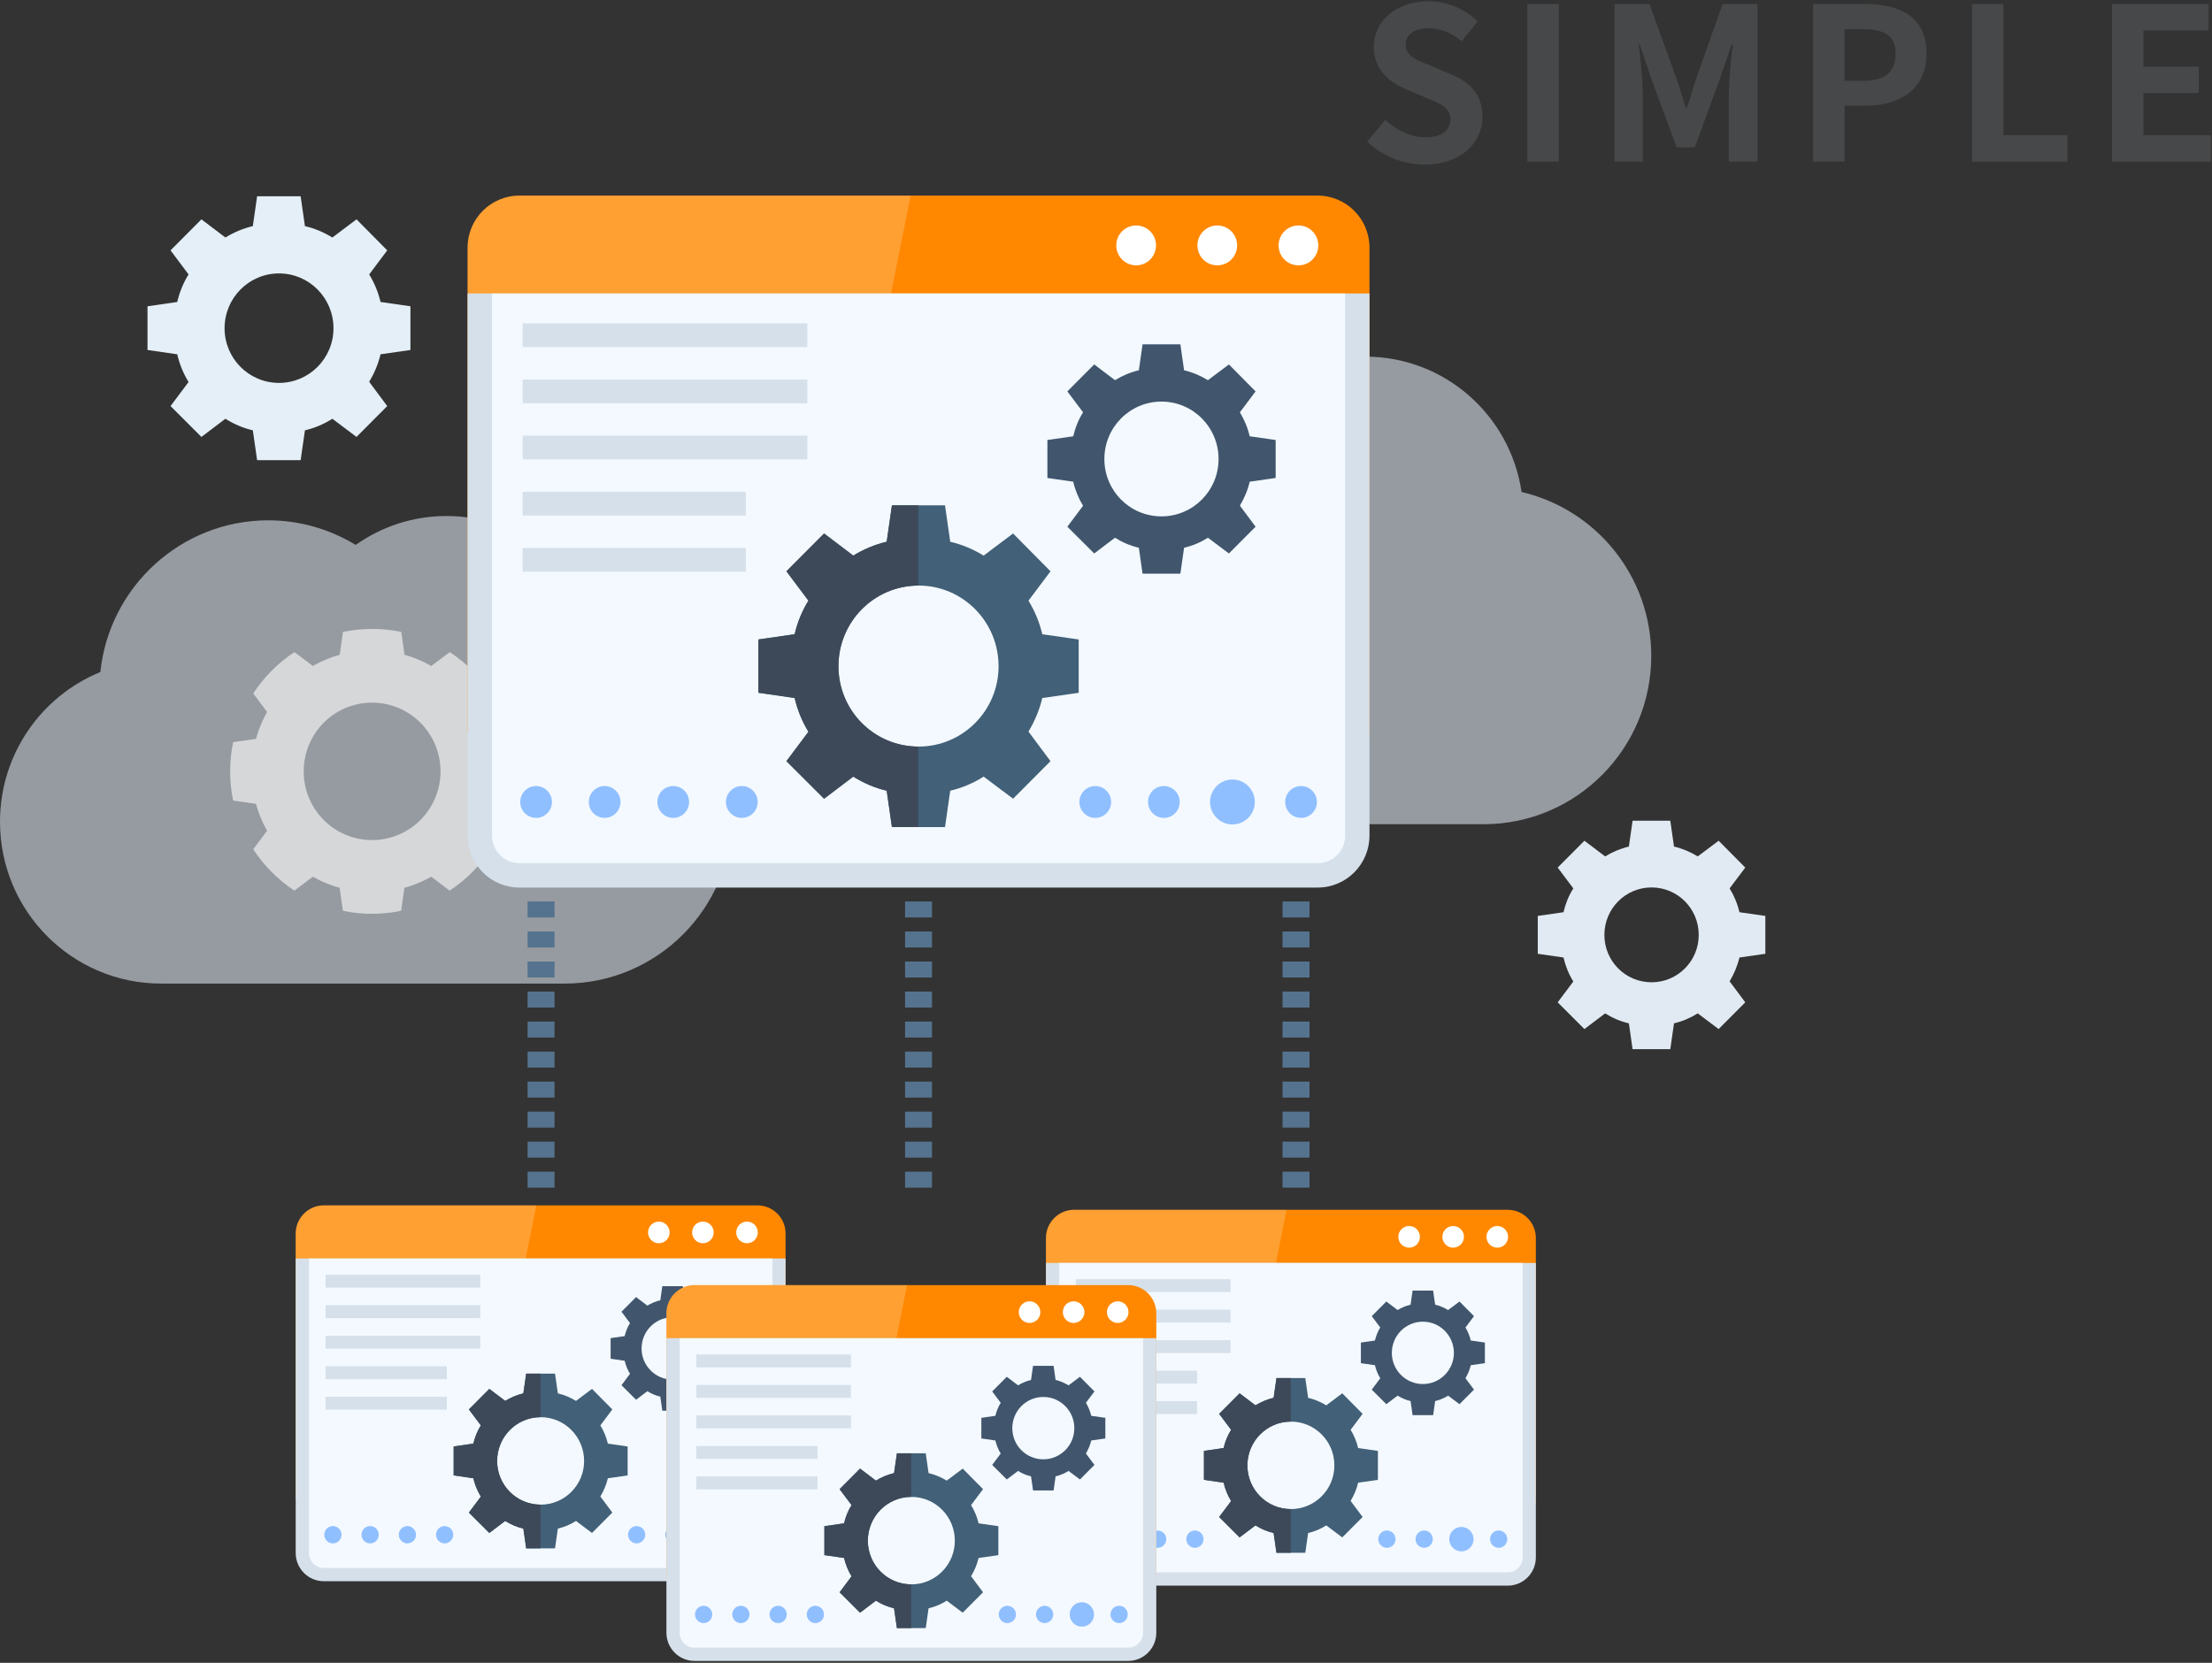<svg width="520" height="391" viewBox="0 0 520 391" fill="none" xmlns="http://www.w3.org/2000/svg">
<rect x="0" y="0" width="520" height="391" fill="#333333" stroke="none"/>
<path d="M334.901 38.7C329.951 38.7 325.001 36.75 321.401 33.3L325.651 28.2C328.301 30.65 331.801 32.3 335.051 32.3C338.901 32.3 340.951 30.65 340.951 28.05C340.951 25.3 338.701 24.45 335.401 23.05L330.451 20.95C326.701 19.4 322.951 16.4 322.951 11C322.951 4.95 328.251 0.3 335.751 0.3C340.051 0.3 344.351 2 347.351 5.05L343.601 9.7C341.251 7.75 338.801 6.65 335.751 6.65C332.501 6.65 330.451 8.1 330.451 10.55C330.451 13.2 333.051 14.15 336.201 15.4L341.051 17.45C345.551 19.3 348.501 22.15 348.501 27.5C348.501 33.55 343.451 38.7 334.901 38.7Z" fill="#969BA1" fill-opacity="0.2"/>
<path d="M359.052 38V0.95H366.452V38H359.052Z" fill="#969BA1" fill-opacity="0.2"/>
<path d="M379.556 38V0.95H387.756L394.056 18.3C394.856 20.6 395.556 23.05 396.306 25.4H396.556C397.356 23.05 398.006 20.6 398.806 18.3L404.956 0.95H413.156V38H406.406V22.55C406.406 19.05 406.956 13.9 407.356 10.4H407.106L404.106 19.1L398.406 34.65H394.156L388.406 19.1L385.456 10.4H385.256C385.606 13.9 386.206 19.05 386.206 22.55V38H379.556Z" fill="#969BA1" fill-opacity="0.2"/>
<path d="M426.232 38V0.95H438.382C446.582 0.95 452.882 3.85 452.882 12.6C452.882 21.05 446.532 24.85 438.582 24.85H433.632V38H426.232ZM433.632 19H438.082C443.182 19 445.632 16.85 445.632 12.6C445.632 8.3 442.932 6.85 437.832 6.85H433.632V19Z" fill="#969BA1" fill-opacity="0.2"/>
<path d="M463.581 38V0.95H470.981V31.8H486.031V38H463.581Z" fill="#969BA1" fill-opacity="0.2"/>
<path d="M496.488 38V0.95H519.188V7.15H503.888V15.7H516.888V21.9H503.888V31.8H519.738V38H496.488Z" fill="#969BA1" fill-opacity="0.2"/>
<g clip-path="url(#clip0_6934_668)">
<path d="M23.587 158.023C25.686 137.968 42.561 122.351 63.081 122.351C70.607 122.351 77.609 124.487 83.616 128.134C89.651 123.863 97.011 121.338 104.951 121.338C123.608 121.338 139.019 135.166 141.657 153.169C159.126 157.232 172.148 172.918 172.148 191.698C172.148 213.556 154.5 231.281 132.736 231.281H37.879C16.958 231.281 0 214.249 0 193.237C0 177.315 9.749 163.681 23.587 158.023Z" fill="#969BA1"/>
<path opacity="0.6" d="M120.142 188.258C120.597 186.039 120.846 183.737 120.846 181.393C120.846 179.049 120.597 176.733 120.142 174.513L114.783 173.751C114.162 171.504 113.292 169.396 112.173 167.426L115.419 163.071C112.892 159.188 109.591 155.873 105.724 153.335L101.388 156.594C99.427 155.471 97.315 154.583 95.091 153.959L94.332 148.592C92.122 148.12 89.83 147.884 87.482 147.884C85.135 147.884 82.829 148.134 80.619 148.592L79.859 153.959C77.636 154.583 75.523 155.457 73.549 156.594L69.213 153.335C65.36 155.873 62.059 159.188 59.532 163.057L62.777 167.412C61.672 169.382 60.803 171.49 60.167 173.737L54.809 174.5C54.34 176.719 54.105 179.021 54.105 181.379C54.105 183.737 54.34 186.039 54.809 188.244L60.167 189.021C60.789 191.254 61.659 193.376 62.791 195.331L59.532 199.7C62.059 203.57 65.36 206.884 69.213 209.423L73.549 206.149C75.51 207.273 77.622 208.16 79.846 208.771L80.605 214.166C82.815 214.637 85.107 214.873 87.455 214.873C89.802 214.873 92.095 214.624 94.304 214.166L95.064 208.771C97.287 208.16 99.4 207.273 101.361 206.149L105.697 209.423C109.55 206.884 112.864 203.57 115.377 199.7L112.118 195.345C113.251 193.362 114.121 191.254 114.742 189.021L120.1 188.244L120.142 188.258ZM87.469 197.537C78.575 197.537 71.394 190.311 71.394 181.379C71.394 172.447 78.575 165.221 87.469 165.221C96.362 165.221 103.556 172.461 103.556 181.379C103.556 190.297 96.362 197.537 87.469 197.537Z" fill="white"/>
<path d="M239.621 120.548C241.72 100.493 258.595 84.876 279.115 84.876C286.641 84.876 293.643 87.012 299.65 90.659C305.685 86.388 313.045 83.863 320.985 83.863C339.642 83.863 355.053 97.691 357.691 115.693C375.16 119.757 388.182 135.443 388.182 154.222C388.182 176.081 370.534 193.806 348.77 193.806H253.927C233.006 193.806 216.048 176.774 216.048 155.762C216.048 139.84 225.797 126.206 239.634 120.548H239.621Z" fill="#969BA1"/>
<path d="M76.121 283.434H178.067C181.712 283.434 184.675 286.41 184.675 290.071V351.409C184.675 355.771 181.15 359.319 176.799 359.319H77.389C73.046 359.319 69.513 355.779 69.513 351.409V290.071C69.513 286.41 72.476 283.434 76.121 283.434Z" fill="#FF8800"/>
<path opacity="0.2" d="M126.085 283.434H76.121C72.476 283.434 69.513 286.402 69.513 290.071V351.409C69.513 355.779 73.038 359.319 77.389 359.319H110.881L126.085 283.434Z" fill="white"/>
<path d="M69.513 295.925H184.675V365.173C184.675 368.834 181.712 371.81 178.067 371.81H76.121C72.476 371.81 69.513 368.834 69.513 365.173V295.925Z" fill="#D6E0EA"/>
<path d="M181.569 295.932V365.18C181.569 367.117 180.002 368.691 178.074 368.691H76.128C74.2 368.691 72.633 367.117 72.633 365.18V295.932H181.569Z" fill="#F3F9FF"/>
<path d="M147.545 346.927V340.124L142.895 339.453C142.542 337.917 141.927 336.478 141.132 335.167L143.945 331.415L139.167 326.586L135.409 329.411C134.103 328.613 132.671 328.002 131.141 327.641L130.473 322.993H123.7L123.032 327.641C121.502 328.002 120.069 328.613 118.764 329.411L115.036 326.586L110.228 331.415L113.041 335.167C112.223 336.478 111.638 337.917 111.278 339.453L106.65 340.124V346.927L111.278 347.597C111.638 349.134 112.223 350.573 113.041 351.914L110.228 355.666L115.036 360.465L118.764 357.639C120.069 358.461 121.502 359.078 123.032 359.44L123.7 364.088H130.473L131.141 359.44C132.671 359.078 134.103 358.468 135.409 357.639L139.167 360.465L143.945 355.666L141.132 351.891C141.927 350.558 142.542 349.119 142.895 347.605L147.545 346.934V346.927ZM127.09 353.805C121.419 353.805 116.866 349.209 116.866 343.537C116.866 337.864 121.419 333.238 127.09 333.238C132.761 333.238 137.314 337.864 137.314 343.537C137.314 349.209 132.738 353.805 127.09 353.805Z" fill="#426077"/>
<path d="M127.06 353.805C121.405 353.79 116.866 349.202 116.866 343.537C116.866 337.871 121.405 333.261 127.06 333.238V322.993H123.692L123.025 327.641C121.495 328.002 120.062 328.613 118.757 329.411L115.029 326.586L110.221 331.415L113.033 335.167C112.216 336.478 111.631 337.917 111.271 339.453L106.643 340.124V346.927L111.271 347.597C111.631 349.142 112.216 350.573 113.033 351.914L110.221 355.666L115.029 360.465L118.757 357.639C120.062 358.461 121.495 359.078 123.025 359.44L123.692 364.088H127.06V353.812V353.805Z" fill="#3D4959"/>
<path d="M172.696 319.497V314.646L169.381 314.171C169.126 313.071 168.691 312.046 168.128 311.112L170.131 308.438L166.725 304.995L164.048 307.007C163.117 306.442 162.097 305.997 161.002 305.741L160.53 302.426H155.699L155.226 305.741C154.131 305.997 153.111 306.434 152.181 307.007L149.526 304.995L146.098 308.438L148.1 311.112C147.515 312.046 147.103 313.071 146.848 314.171L143.547 314.646V319.497L146.848 319.972C147.103 321.072 147.523 322.096 148.1 323.045L146.098 325.72L149.526 329.14L152.181 327.129C153.111 327.716 154.131 328.153 155.226 328.409L155.699 331.724H160.53L161.002 328.409C162.097 328.153 163.117 327.716 164.048 327.129L166.725 329.14L170.131 325.72L168.128 323.03C168.691 322.081 169.133 321.057 169.381 319.972L172.696 319.497ZM158.114 324.401C154.071 324.401 150.823 321.124 150.823 317.079C150.823 313.033 154.071 309.741 158.114 309.741C162.157 309.741 165.405 313.033 165.405 317.079C165.405 321.124 162.142 324.401 158.114 324.401Z" fill="#41566D"/>
<path d="M112.898 299.744H76.534V302.78H112.898V299.744Z" fill="#D6E0EA"/>
<path d="M112.898 306.916H76.534V309.952H112.898V306.916Z" fill="#D6E0EA"/>
<path d="M112.898 314.088H76.534V317.124H112.898V314.088Z" fill="#D6E0EA"/>
<path d="M105.037 321.26H76.534V324.296H105.037V321.26Z" fill="#D6E0EA"/>
<path d="M105.037 328.432H76.534V331.468H105.037V328.432Z" fill="#D6E0EA"/>
<path d="M157.417 289.792C157.417 291.201 156.284 292.339 154.882 292.339C153.479 292.339 152.346 291.201 152.346 289.792C152.346 288.384 153.479 287.246 154.882 287.246C156.284 287.246 157.417 288.384 157.417 289.792Z" fill="white"/>
<path d="M167.775 289.792C167.775 291.201 166.643 292.339 165.24 292.339C163.837 292.339 162.705 291.201 162.705 289.792C162.705 288.384 163.837 287.246 165.24 287.246C166.643 287.246 167.775 288.384 167.775 289.792Z" fill="white"/>
<path d="M178.142 289.792C178.142 291.201 177.009 292.339 175.607 292.339C174.204 292.339 173.071 291.201 173.071 289.792C173.071 288.384 174.204 287.246 175.607 287.246C177.009 287.246 178.142 288.384 178.142 289.792Z" fill="white"/>
<path d="M151.686 360.879C151.686 362.001 150.778 362.913 149.661 362.913C148.543 362.913 147.635 362.001 147.635 360.879C147.635 359.756 148.543 358.845 149.661 358.845C150.778 358.845 151.686 359.756 151.686 360.879Z" fill="#2E86FF" fill-opacity="0.5"/>
<path d="M160.447 360.879C160.447 362.001 159.539 362.913 158.422 362.913C157.304 362.913 156.396 362.001 156.396 360.879C156.396 359.756 157.304 358.845 158.422 358.845C159.539 358.845 160.447 359.756 160.447 360.879Z" fill="#2E86FF" fill-opacity="0.5"/>
<path d="M170.033 360.879C170.033 362.468 168.75 363.749 167.175 363.749C165.6 363.749 164.317 362.461 164.317 360.879C164.317 359.297 165.6 358.009 167.175 358.009C168.75 358.009 170.033 359.297 170.033 360.879Z" fill="#2E86FF" fill-opacity="0.5"/>
<path d="M177.962 360.879C177.962 362.001 177.054 362.913 175.936 362.913C174.819 362.913 173.911 362.001 173.911 360.879C173.911 359.756 174.819 358.845 175.936 358.845C177.054 358.845 177.962 359.756 177.962 360.879Z" fill="#2E86FF" fill-opacity="0.5"/>
<path d="M80.284 360.879C80.284 362.001 79.376 362.913 78.259 362.913C77.141 362.913 76.233 362.001 76.233 360.879C76.233 359.756 77.141 358.845 78.259 358.845C79.376 358.845 80.284 359.756 80.284 360.879Z" fill="#2E86FF" fill-opacity="0.5"/>
<path d="M89.038 360.879C89.038 362.001 88.13 362.913 87.013 362.913C85.895 362.913 84.987 362.001 84.987 360.879C84.987 359.756 85.895 358.845 87.013 358.845C88.13 358.845 89.038 359.756 89.038 360.879Z" fill="#2E86FF" fill-opacity="0.5"/>
<path d="M97.799 360.879C97.799 362.001 96.891 362.913 95.774 362.913C94.656 362.913 93.749 362.001 93.749 360.879C93.749 359.756 94.656 358.845 95.774 358.845C96.891 358.845 97.799 359.756 97.799 360.879Z" fill="#2E86FF" fill-opacity="0.5"/>
<path d="M106.552 360.879C106.552 362.001 105.645 362.913 104.527 362.913C103.41 362.913 102.502 362.001 102.502 360.879C102.502 359.756 103.41 358.845 104.527 358.845C105.645 358.845 106.552 359.756 106.552 360.879Z" fill="#2E86FF" fill-opacity="0.5"/>
<path d="M122.089 46H309.772C316.484 46 321.939 51.478 321.939 58.219V171.143C321.939 179.173 315.448 185.706 307.439 185.706H124.423C116.427 185.706 109.923 179.187 109.923 171.143V58.219C109.923 51.478 115.378 46 122.089 46Z" fill="#FF8800"/>
<path opacity="0.2" d="M214.073 46H122.089C115.378 46 109.923 51.465 109.923 58.219V171.143C109.923 179.187 116.413 185.706 124.423 185.706H186.082L214.073 46Z" fill="white"/>
<path d="M109.923 68.995H321.939V196.482C321.939 203.223 316.484 208.701 309.772 208.701H122.089C115.378 208.701 109.923 203.223 109.923 196.482V68.995Z" fill="#D6E0EA"/>
<path d="M316.222 69.009V196.496C316.222 200.061 313.336 202.959 309.787 202.959H122.103C118.554 202.959 115.668 200.061 115.668 196.496V69.009L316.222 69.009Z" fill="#F3F9FF"/>
<path d="M253.582 162.891V150.367L245.02 149.132C244.371 146.303 243.239 143.654 241.775 141.241L246.953 134.334L238.157 125.444L231.238 130.645C228.835 129.174 226.198 128.051 223.381 127.385L222.152 118.828H209.682L208.453 127.385C205.636 128.051 202.998 129.174 200.595 130.645L193.732 125.444L184.88 134.334L190.059 141.241C188.553 143.654 187.476 146.303 186.813 149.132L178.293 150.367V162.891L186.813 164.125C187.476 166.955 188.553 169.604 190.059 172.072L184.88 178.979L193.732 187.814L200.595 182.613C202.998 184.125 205.636 185.262 208.453 185.928L209.682 194.485H222.152L223.381 185.928C226.198 185.262 228.835 184.139 231.238 182.613L238.157 187.814L246.953 178.979L241.775 172.031C243.239 169.576 244.371 166.927 245.02 164.139L253.582 162.905V162.891ZM215.924 175.554C205.484 175.554 197.101 167.093 197.101 156.65C197.101 146.206 205.484 137.69 215.924 137.69C226.363 137.69 234.746 146.206 234.746 156.65C234.746 167.093 226.322 175.554 215.924 175.554Z" fill="#426077"/>
<path d="M215.868 175.554C205.456 175.526 197.101 167.079 197.101 156.65C197.101 146.22 205.456 137.732 215.868 137.69V118.828H209.668L208.439 127.385C205.622 128.051 202.984 129.174 200.581 130.645L193.718 125.444L184.866 134.334L190.045 141.241C188.54 143.654 187.463 146.303 186.8 149.132L178.279 150.367V162.891L186.8 164.125C187.463 166.968 188.54 169.604 190.045 172.072L184.866 178.979L193.718 187.814L200.581 182.613C202.984 184.125 205.622 185.262 208.439 185.928L209.668 194.485H215.868V175.567V175.554Z" fill="#3D4959"/>
<path d="M299.885 112.393V103.461L293.781 102.587C293.312 100.562 292.511 98.676 291.475 96.956L295.162 92.032L288.893 85.694L283.963 89.397C282.25 88.357 280.372 87.539 278.356 87.067L277.486 80.965H268.593L267.723 87.067C265.707 87.539 263.829 88.343 262.116 89.397L257.228 85.694L250.917 92.032L254.604 96.956C253.527 98.676 252.767 100.562 252.298 102.587L246.222 103.461V112.393L252.298 113.266C252.767 115.291 253.541 117.177 254.604 118.925L250.917 123.849L257.228 130.145L262.116 126.442C263.829 127.524 265.707 128.328 267.723 128.8L268.593 134.902H277.486L278.356 128.8C280.372 128.328 282.25 127.524 283.963 126.442L288.893 130.145L295.162 123.849L291.475 118.897C292.511 117.15 293.326 115.263 293.781 113.266L299.885 112.393ZM273.04 121.421C265.596 121.421 259.617 115.388 259.617 107.94C259.617 100.493 265.596 94.432 273.04 94.432C280.483 94.432 286.462 100.493 286.462 107.94C286.462 115.388 280.455 121.421 273.04 121.421Z" fill="#41566D"/>
<path d="M189.797 76.027H122.849V81.616H189.797V76.027Z" fill="#D6E0EA"/>
<path d="M189.797 89.231H122.849V94.82H189.797V89.231Z" fill="#D6E0EA"/>
<path d="M189.797 102.434H122.849V108.024H189.797V102.434Z" fill="#D6E0EA"/>
<path d="M175.324 115.638H122.849V121.227H175.324V115.638Z" fill="#D6E0EA"/>
<path d="M175.324 128.842H122.849V134.431H175.324V128.842Z" fill="#D6E0EA"/>
<path d="M271.755 57.706C271.755 60.299 269.67 62.394 267.088 62.394C264.505 62.394 262.42 60.299 262.42 57.706C262.42 55.112 264.505 53.018 267.088 53.018C269.67 53.018 271.755 55.112 271.755 57.706Z" fill="white"/>
<path d="M290.826 57.706C290.826 60.299 288.741 62.394 286.159 62.394C283.576 62.394 281.491 60.299 281.491 57.706C281.491 55.112 283.576 53.018 286.159 53.018C288.741 53.018 290.826 55.112 290.826 57.706Z" fill="white"/>
<path d="M309.91 57.706C309.91 60.299 307.825 62.394 305.243 62.394C302.66 62.394 300.575 60.299 300.575 57.706C300.575 55.112 302.66 53.018 305.243 53.018C307.825 53.018 309.91 55.112 309.91 57.706Z" fill="white"/>
<path d="M261.205 188.577C261.205 190.644 259.534 192.322 257.477 192.322C255.419 192.322 253.748 190.644 253.748 188.577C253.748 186.51 255.419 184.832 257.477 184.832C259.534 184.832 261.205 186.51 261.205 188.577Z" fill="#2E86FF" fill-opacity="0.5"/>
<path d="M277.334 188.577C277.334 190.644 275.663 192.322 273.606 192.322C271.548 192.322 269.877 190.644 269.877 188.577C269.877 186.51 271.548 184.832 273.606 184.832C275.663 184.832 277.334 186.51 277.334 188.577Z" fill="#2E86FF" fill-opacity="0.5"/>
<path d="M294.983 188.577C294.983 191.503 292.621 193.861 289.721 193.861C286.821 193.861 284.46 191.489 284.46 188.577C284.46 185.664 286.821 183.292 289.721 183.292C292.621 183.292 294.983 185.664 294.983 188.577Z" fill="#2E86FF" fill-opacity="0.5"/>
<path d="M309.579 188.577C309.579 190.644 307.908 192.322 305.851 192.322C303.793 192.322 302.122 190.644 302.122 188.577C302.122 186.51 303.793 184.832 305.851 184.832C307.908 184.832 309.579 186.51 309.579 188.577Z" fill="#2E86FF" fill-opacity="0.5"/>
<path d="M129.753 188.577C129.753 190.644 128.082 192.322 126.024 192.322C123.967 192.322 122.296 190.644 122.296 188.577C122.296 186.51 123.967 184.832 126.024 184.832C128.082 184.832 129.753 186.51 129.753 188.577Z" fill="#2E86FF" fill-opacity="0.5"/>
<path d="M145.869 188.577C145.869 190.644 144.198 192.322 142.14 192.322C140.083 192.322 138.412 190.644 138.412 188.577C138.412 186.51 140.083 184.832 142.14 184.832C144.198 184.832 145.869 186.51 145.869 188.577Z" fill="#2E86FF" fill-opacity="0.5"/>
<path d="M161.998 188.577C161.998 190.644 160.327 192.322 158.27 192.322C156.212 192.322 154.541 190.644 154.541 188.577C154.541 186.51 156.212 184.832 158.27 184.832C160.327 184.832 161.998 186.51 161.998 188.577Z" fill="#2E86FF" fill-opacity="0.5"/>
<path d="M178.114 188.577C178.114 190.644 176.443 192.322 174.385 192.322C172.328 192.322 170.657 190.644 170.657 188.577C170.657 186.51 172.328 184.832 174.385 184.832C176.443 184.832 178.114 186.51 178.114 188.577Z" fill="#2E86FF" fill-opacity="0.5"/>
<path d="M252.496 284.475H354.442C358.087 284.475 361.05 287.451 361.05 291.112V352.45C361.05 356.812 357.525 360.361 353.174 360.361H253.764C249.421 360.361 245.888 356.82 245.888 352.45V291.112C245.888 287.451 248.851 284.475 252.496 284.475Z" fill="#FF8800"/>
<path opacity="0.2" d="M302.46 284.475H252.496C248.851 284.475 245.888 287.444 245.888 291.112V352.45C245.888 356.82 249.413 360.361 253.764 360.361H287.256L302.46 284.475Z" fill="white"/>
<path d="M245.888 296.966H361.05V366.214C361.05 369.876 358.087 372.851 354.442 372.851H252.496C248.851 372.851 245.888 369.876 245.888 366.214V296.966Z" fill="#D6E0EA"/>
<path d="M357.944 296.973V366.222C357.944 368.158 356.377 369.732 354.449 369.732H252.503C250.575 369.732 249.008 368.158 249.008 366.222V296.973H357.944Z" fill="#F3F9FF"/>
<path d="M323.921 347.968V341.165L319.27 340.495C318.918 338.958 318.302 337.519 317.507 336.208L320.32 332.456L315.542 327.627L311.784 330.453C310.479 329.654 309.046 329.044 307.516 328.682L306.848 324.034H300.075L299.408 328.682C297.877 329.044 296.445 329.654 295.139 330.453L291.411 327.627L286.603 332.456L289.416 336.208C288.599 337.519 288.014 338.958 287.653 340.495L283.025 341.165V347.968L287.653 348.638C288.014 350.175 288.599 351.614 289.416 352.955L286.603 356.707L291.411 361.506L295.139 358.681C296.445 359.502 297.877 360.12 299.408 360.481L300.075 365.129H306.848L307.516 360.481C309.046 360.12 310.479 359.509 311.784 358.681L315.542 361.506L320.32 356.707L317.507 352.933C318.302 351.599 318.918 350.16 319.27 348.646L323.921 347.976V347.968ZM303.466 354.846C297.795 354.846 293.242 350.251 293.242 344.578C293.242 338.905 297.795 334.28 303.466 334.28C309.136 334.28 313.689 338.905 313.689 344.578C313.689 350.251 309.114 354.846 303.466 354.846Z" fill="#426077"/>
<path d="M303.435 354.846C297.78 354.831 293.241 350.243 293.241 344.578C293.241 338.913 297.78 334.302 303.435 334.28V324.034H300.067L299.4 328.682C297.87 329.044 296.437 329.654 295.132 330.453L291.404 327.627L286.596 332.456L289.408 336.208C288.591 337.519 288.006 338.958 287.646 340.495L283.018 341.165V347.968L287.646 348.638C288.006 350.183 288.591 351.614 289.408 352.955L286.596 356.707L291.404 361.506L295.132 358.681C296.437 359.502 297.87 360.12 299.4 360.481L300.067 365.129H303.435V354.854V354.846Z" fill="#3D4959"/>
<path d="M349.071 320.538V315.687L345.755 315.212C345.5 314.112 345.065 313.088 344.503 312.153L346.505 309.479L343.1 306.036L340.422 308.048C339.492 307.483 338.472 307.038 337.377 306.782L336.904 303.467H332.073L331.601 306.782C330.506 307.038 329.486 307.475 328.555 308.048L325.9 306.036L322.472 309.479L324.475 312.153C323.89 313.088 323.477 314.112 323.222 315.212L319.922 315.687V320.538L323.222 321.013C323.477 322.113 323.897 323.137 324.475 324.087L322.472 326.761L325.9 330.181L328.555 328.17C329.486 328.757 330.506 329.194 331.601 329.45L332.073 332.765H336.904L337.377 329.45C338.472 329.194 339.492 328.757 340.422 328.17L343.1 330.181L346.505 326.761L344.503 324.072C345.065 323.122 345.508 322.098 345.755 321.013L349.071 320.538ZM334.489 325.443C330.446 325.443 327.198 322.166 327.198 318.12C327.198 314.075 330.446 310.782 334.489 310.782C338.532 310.782 341.78 314.075 341.78 318.12C341.78 322.166 338.517 325.443 334.489 325.443Z" fill="#41566D"/>
<path d="M289.273 300.785H252.908V303.821H289.273V300.785Z" fill="#D6E0EA"/>
<path d="M289.273 307.957H252.908V310.993H289.273V307.957Z" fill="#D6E0EA"/>
<path d="M289.273 315.129H252.908V318.165H289.273V315.129Z" fill="#D6E0EA"/>
<path d="M281.412 322.301H252.908V325.337H281.412V322.301Z" fill="#D6E0EA"/>
<path d="M281.412 329.473H252.908V332.509H281.412V329.473Z" fill="#D6E0EA"/>
<path d="M333.791 290.834C333.791 292.242 332.659 293.38 331.256 293.38C329.853 293.38 328.721 292.242 328.721 290.834C328.721 289.425 329.853 288.287 331.256 288.287C332.659 288.287 333.791 289.425 333.791 290.834Z" fill="white"/>
<path d="M344.151 290.834C344.151 292.242 343.018 293.38 341.615 293.38C340.213 293.38 339.08 292.242 339.08 290.834C339.08 289.425 340.213 288.287 341.615 288.287C343.018 288.287 344.151 289.425 344.151 290.834Z" fill="white"/>
<path d="M354.517 290.834C354.517 292.242 353.384 293.38 351.982 293.38C350.579 293.38 349.446 292.242 349.446 290.834C349.446 289.425 350.579 288.287 351.982 288.287C353.384 288.287 354.517 289.425 354.517 290.834Z" fill="white"/>
<path d="M328.061 361.92C328.061 363.043 327.154 363.954 326.036 363.954C324.918 363.954 324.011 363.043 324.011 361.92C324.011 360.798 324.918 359.886 326.036 359.886C327.154 359.886 328.061 360.798 328.061 361.92Z" fill="#2E86FF" fill-opacity="0.5"/>
<path d="M336.822 361.92C336.822 363.043 335.914 363.954 334.797 363.954C333.679 363.954 332.771 363.043 332.771 361.92C332.771 360.798 333.679 359.886 334.797 359.886C335.914 359.886 336.822 360.798 336.822 361.92Z" fill="#2E86FF" fill-opacity="0.5"/>
<path d="M346.408 361.92C346.408 363.51 345.125 364.79 343.55 364.79C341.975 364.79 340.692 363.502 340.692 361.92C340.692 360.338 341.975 359.05 343.55 359.05C345.125 359.05 346.408 360.338 346.408 361.92Z" fill="#2E86FF" fill-opacity="0.5"/>
<path d="M354.337 361.92C354.337 363.043 353.429 363.954 352.311 363.954C351.194 363.954 350.286 363.043 350.286 361.92C350.286 360.798 351.194 359.886 352.311 359.886C353.429 359.886 354.337 360.798 354.337 361.92Z" fill="#2E86FF" fill-opacity="0.5"/>
<path d="M256.659 361.92C256.659 363.043 255.751 363.954 254.634 363.954C253.516 363.954 252.608 363.043 252.608 361.92C252.608 360.798 253.516 359.886 254.634 359.886C255.751 359.886 256.659 360.798 256.659 361.92Z" fill="#2E86FF" fill-opacity="0.5"/>
<path d="M265.413 361.92C265.413 363.043 264.505 363.954 263.388 363.954C262.27 363.954 261.362 363.043 261.362 361.92C261.362 360.798 262.27 359.886 263.388 359.886C264.505 359.886 265.413 360.798 265.413 361.92Z" fill="#2E86FF" fill-opacity="0.5"/>
<path d="M274.174 361.92C274.174 363.043 273.266 363.954 272.148 363.954C271.031 363.954 270.123 363.043 270.123 361.92C270.123 360.798 271.031 359.886 272.148 359.886C273.266 359.886 274.174 360.798 274.174 361.92Z" fill="#2E86FF" fill-opacity="0.5"/>
<path d="M282.927 361.92C282.927 363.043 282.02 363.954 280.902 363.954C279.785 363.954 278.877 363.043 278.877 361.92C278.877 360.798 279.785 359.886 280.902 359.886C282.02 359.886 282.927 360.798 282.927 361.92Z" fill="#2E86FF" fill-opacity="0.5"/>
<path d="M163.271 302.179H265.217C268.862 302.179 271.825 305.155 271.825 308.816V370.154C271.825 374.516 268.3 378.064 263.949 378.064H164.539C160.196 378.064 156.663 374.523 156.663 370.154V308.816C156.663 305.155 159.625 302.179 163.271 302.179Z" fill="#FF8800"/>
<path opacity="0.2" d="M213.235 302.179H163.271C159.625 302.179 156.663 305.147 156.663 308.816V370.154C156.663 374.523 160.188 378.064 164.539 378.064H198.03L213.235 302.179Z" fill="white"/>
<path d="M156.663 314.669H271.825V383.918C271.825 387.579 268.862 390.555 265.217 390.555H163.271C159.625 390.555 156.663 387.579 156.663 383.918V314.669Z" fill="#D6E0EA"/>
<path d="M268.72 314.677V383.925C268.72 385.861 267.152 387.436 265.224 387.436H163.278C161.351 387.436 159.783 385.861 159.783 383.925V314.677H268.72Z" fill="#F3F9FF"/>
<path d="M234.695 365.671V358.869L230.045 358.198C229.692 356.661 229.077 355.222 228.282 353.912L231.095 350.16L226.317 345.331L222.559 348.156C221.253 347.357 219.821 346.747 218.29 346.386L217.623 341.737H210.85L210.182 346.386C208.652 346.747 207.219 347.357 205.914 348.156L202.186 345.331L197.378 350.16L200.191 353.912C199.373 355.222 198.788 356.661 198.428 358.198L193.8 358.869V365.671L198.428 366.342C198.788 367.879 199.373 369.318 200.191 370.659L197.378 374.41L202.186 379.209L205.914 376.384C207.219 377.205 208.652 377.823 210.182 378.185L210.85 382.833H217.623L218.29 378.185C219.821 377.823 221.253 377.213 222.559 376.384L226.317 379.209L231.095 374.41L228.282 370.636C229.077 369.303 229.692 367.864 230.045 366.35L234.695 365.679V365.671ZM214.24 372.55C208.569 372.55 204.016 367.954 204.016 362.281C204.016 356.609 208.569 351.983 214.24 351.983C219.911 351.983 224.464 356.609 224.464 362.281C224.464 367.954 219.888 372.55 214.24 372.55Z" fill="#426077"/>
<path d="M214.21 372.55C208.554 372.535 204.016 367.947 204.016 362.281C204.016 356.616 208.554 352.006 214.21 351.983V341.737H210.842L210.174 346.386C208.644 346.747 207.211 347.357 205.906 348.156L202.178 345.331L197.37 350.16L200.183 353.912C199.365 355.222 198.78 356.661 198.42 358.198L193.792 358.869V365.671L198.42 366.342C198.78 367.886 199.365 369.318 200.183 370.659L197.37 374.41L202.178 379.209L205.906 376.384C207.211 377.205 208.644 377.823 210.174 378.185L210.842 382.833H214.21V372.557V372.55Z" fill="#3D4959"/>
<path d="M259.846 338.242V333.39L256.531 332.916C256.276 331.816 255.841 330.791 255.278 329.857L257.281 327.183L253.875 323.74L251.197 325.751C250.267 325.186 249.247 324.742 248.152 324.486L247.679 321.171H242.849L242.376 324.486C241.281 324.742 240.261 325.179 239.331 325.751L236.676 323.74L233.248 327.183L235.25 329.857C234.665 330.791 234.253 331.816 233.998 332.916L230.697 333.39V338.242L233.998 338.717C234.253 339.816 234.673 340.841 235.25 341.79L233.248 344.465L236.676 347.885L239.331 345.873C240.261 346.461 241.281 346.898 242.376 347.154L242.849 350.469H247.679L248.152 347.154C249.247 346.898 250.267 346.461 251.197 345.873L253.875 347.885L257.281 344.465L255.278 341.775C255.841 340.826 256.283 339.801 256.531 338.717L259.846 338.242ZM245.264 343.146C241.221 343.146 237.973 339.869 237.973 335.824C237.973 331.778 241.221 328.486 245.264 328.486C249.307 328.486 252.555 331.778 252.555 335.824C252.555 339.869 249.292 343.146 245.264 343.146Z" fill="#41566D"/>
<path d="M200.048 318.489H163.684V321.525H200.048V318.489Z" fill="#D6E0EA"/>
<path d="M200.048 325.661H163.684V328.697H200.048V325.661Z" fill="#D6E0EA"/>
<path d="M200.048 332.833H163.684V335.869H200.048V332.833Z" fill="#D6E0EA"/>
<path d="M192.187 340.005H163.684V343.041H192.187V340.005Z" fill="#D6E0EA"/>
<path d="M192.187 347.177H163.684V350.213H192.187V347.177Z" fill="#D6E0EA"/>
<path d="M244.567 308.537C244.567 309.946 243.434 311.084 242.031 311.084C240.629 311.084 239.496 309.946 239.496 308.537C239.496 307.128 240.629 305.991 242.031 305.991C243.434 305.991 244.567 307.128 244.567 308.537Z" fill="white"/>
<path d="M254.925 308.537C254.925 309.946 253.793 311.084 252.39 311.084C250.987 311.084 249.854 309.946 249.854 308.537C249.854 307.128 250.987 305.991 252.39 305.991C253.793 305.991 254.925 307.128 254.925 308.537Z" fill="white"/>
<path d="M265.291 308.537C265.291 309.946 264.159 311.084 262.756 311.084C261.353 311.084 260.221 309.946 260.221 308.537C260.221 307.128 261.353 305.991 262.756 305.991C264.159 305.991 265.291 307.128 265.291 308.537Z" fill="white"/>
<path d="M238.836 379.624C238.836 380.746 237.928 381.658 236.81 381.658C235.693 381.658 234.785 380.746 234.785 379.624C234.785 378.501 235.693 377.59 236.81 377.59C237.928 377.59 238.836 378.501 238.836 379.624Z" fill="#2E86FF" fill-opacity="0.5"/>
<path d="M247.597 379.624C247.597 380.746 246.69 381.658 245.572 381.658C244.455 381.658 243.547 380.746 243.547 379.624C243.547 378.501 244.455 377.589 245.572 377.589C246.69 377.589 247.597 378.501 247.597 379.624Z" fill="#2E86FF" fill-opacity="0.5"/>
<path d="M257.184 379.624C257.184 381.213 255.901 382.494 254.326 382.494C252.75 382.494 251.468 381.206 251.468 379.624C251.468 378.042 252.75 376.753 254.326 376.753C255.901 376.753 257.184 378.042 257.184 379.624Z" fill="#2E86FF" fill-opacity="0.5"/>
<path d="M265.112 379.624C265.112 380.746 264.204 381.658 263.087 381.658C261.969 381.658 261.062 380.746 261.062 379.624C261.062 378.501 261.969 377.589 263.087 377.589C264.204 377.589 265.112 378.501 265.112 379.624Z" fill="#2E86FF" fill-opacity="0.5"/>
<path d="M167.434 379.624C167.434 380.746 166.526 381.658 165.409 381.658C164.291 381.658 163.383 380.746 163.383 379.624C163.383 378.501 164.291 377.59 165.409 377.59C166.526 377.59 167.434 378.501 167.434 379.624Z" fill="#2E86FF" fill-opacity="0.5"/>
<path d="M176.188 379.624C176.188 380.746 175.28 381.658 174.162 381.658C173.045 381.658 172.137 380.746 172.137 379.624C172.137 378.501 173.045 377.59 174.162 377.59C175.28 377.59 176.188 378.501 176.188 379.624Z" fill="#2E86FF" fill-opacity="0.5"/>
<path d="M184.949 379.624C184.949 380.746 184.041 381.658 182.924 381.658C181.806 381.658 180.898 380.746 180.898 379.624C180.898 378.501 181.806 377.59 182.924 377.59C184.041 377.59 184.949 378.501 184.949 379.624Z" fill="#2E86FF" fill-opacity="0.5"/>
<path d="M193.703 379.624C193.703 380.746 192.795 381.658 191.678 381.658C190.56 381.658 189.652 380.746 189.652 379.624C189.652 378.501 190.56 377.589 191.678 377.589C192.795 377.589 193.703 378.501 193.703 379.624Z" fill="#2E86FF" fill-opacity="0.5"/>
<path d="M96.486 82.296V72.019L89.457 71.007C88.919 68.676 87.993 66.513 86.792 64.529L91.031 58.871L83.809 51.575L78.133 55.847C76.159 54.641 74.004 53.711 71.684 53.17L70.676 46.153H60.444L59.435 53.17C57.116 53.711 54.961 54.641 52.987 55.847L47.352 51.575L40.089 58.871L44.328 64.529C43.085 66.513 42.215 68.676 41.663 71.007L34.675 72.019V82.296L41.663 83.309C42.201 85.639 43.085 87.802 44.328 89.827L40.089 95.486L47.352 102.74L52.987 98.468C54.961 99.702 57.116 100.645 59.435 101.186L60.444 108.204H70.676L71.684 101.186C74.004 100.645 76.159 99.716 78.133 98.468L83.809 102.74L91.031 95.486L86.792 89.785C87.993 87.775 88.919 85.597 89.457 83.309L96.486 82.296ZM65.594 90.035C58.496 90.035 52.793 84.279 52.793 77.178C52.793 70.077 58.496 64.294 65.594 64.294C72.693 64.294 78.396 70.077 78.396 77.178C78.396 84.279 72.665 90.035 65.594 90.035Z" fill="#E4EFF7"/>
<path d="M415 224.277V215.372L408.91 214.499C408.44 212.488 407.639 210.601 406.603 208.895L410.277 204L404.021 197.689L399.105 201.378C397.406 200.338 395.528 199.534 393.526 199.062L392.656 192.987H383.79L382.92 199.062C380.918 199.534 379.04 200.338 377.341 201.378L372.467 197.689L366.183 204L369.857 208.895C368.779 210.601 368.02 212.488 367.55 214.499L361.502 215.372V224.277L367.55 225.15C368.02 227.161 368.779 229.048 369.857 230.795L366.183 235.691L372.467 241.974L377.341 238.285C379.04 239.353 380.918 240.171 382.92 240.629L383.79 246.703H392.656L393.526 240.629C395.528 240.157 397.406 239.353 399.105 238.285L404.021 241.974L410.277 235.691L406.603 230.754C407.639 229.006 408.44 227.12 408.91 225.15L415 224.277ZM388.251 230.975C382.106 230.975 377.162 225.996 377.162 219.838C377.162 213.68 382.092 208.674 388.251 208.674C394.41 208.674 399.34 213.68 399.34 219.838C399.34 225.996 394.382 230.975 388.251 230.975Z" fill="#E1EAF3"/>
<path d="M307.839 275.51H301.501V279.269H307.839V275.51Z" fill="#55738E"/>
<path d="M307.839 268.45H301.501V272.209H307.839V268.45Z" fill="#55738E"/>
<path d="M307.839 261.391H301.501V265.149H307.839V261.391Z" fill="#55738E"/>
<path d="M307.839 254.332H301.501V258.09H307.839V254.332Z" fill="#55738E"/>
<path d="M307.839 247.272H301.501V251.031H307.839V247.272Z" fill="#55738E"/>
<path d="M307.839 240.212H301.501V243.971H307.839V240.212Z" fill="#55738E"/>
<path d="M307.839 233.153H301.501V236.911H307.839V233.153Z" fill="#55738E"/>
<path d="M307.839 226.094H301.501V229.852H307.839V226.094Z" fill="#55738E"/>
<path d="M307.839 219.034H301.501V222.793H307.839V219.034Z" fill="#55738E"/>
<path d="M307.839 211.974H301.501V215.733H307.839V211.974Z" fill="#55738E"/>
<path d="M219.1 275.51H212.762V279.269H219.1V275.51Z" fill="#55738E"/>
<path d="M219.1 268.45H212.762V272.209H219.1V268.45Z" fill="#55738E"/>
<path d="M219.1 261.391H212.762V265.149H219.1V261.391Z" fill="#55738E"/>
<path d="M219.1 254.332H212.762V258.09H219.1V254.332Z" fill="#55738E"/>
<path d="M219.1 247.272H212.762V251.031H219.1V247.272Z" fill="#55738E"/>
<path d="M219.1 240.212H212.762V243.971H219.1V240.212Z" fill="#55738E"/>
<path d="M219.1 233.153H212.762V236.911H219.1V233.153Z" fill="#55738E"/>
<path d="M219.1 226.094H212.762V229.852H219.1V226.094Z" fill="#55738E"/>
<path d="M219.1 219.034H212.762V222.793H219.1V219.034Z" fill="#55738E"/>
<path d="M219.1 211.974H212.762V215.733H219.1V211.974Z" fill="#55738E"/>
<path d="M130.36 275.51H124.022V279.268H130.36V275.51Z" fill="#55738E"/>
<path d="M130.36 268.45H124.022V272.209H130.36V268.45Z" fill="#55738E"/>
<path d="M130.36 261.391H124.022V265.149H130.36V261.391Z" fill="#55738E"/>
<path d="M130.36 254.332H124.022V258.09H130.36V254.332Z" fill="#55738E"/>
<path d="M130.36 247.272H124.022V251.031H130.36V247.272Z" fill="#55738E"/>
<path d="M130.36 240.212H124.022V243.971H130.36V240.212Z" fill="#55738E"/>
<path d="M130.36 233.153H124.022V236.911H130.36V233.153Z" fill="#55738E"/>
<path d="M130.36 226.094H124.022V229.852H130.36V226.094Z" fill="#55738E"/>
<path d="M130.36 219.034H124.022V222.793H130.36V219.034Z" fill="#55738E"/>
<path d="M130.36 211.974H124.022V215.733H130.36V211.974Z" fill="#55738E"/>
</g>
<defs>
<clipPath id="clip0_6934_668">
<rect width="415" height="345" fill="white" transform="translate(0 46)"/>
</clipPath>
</defs>
</svg>
